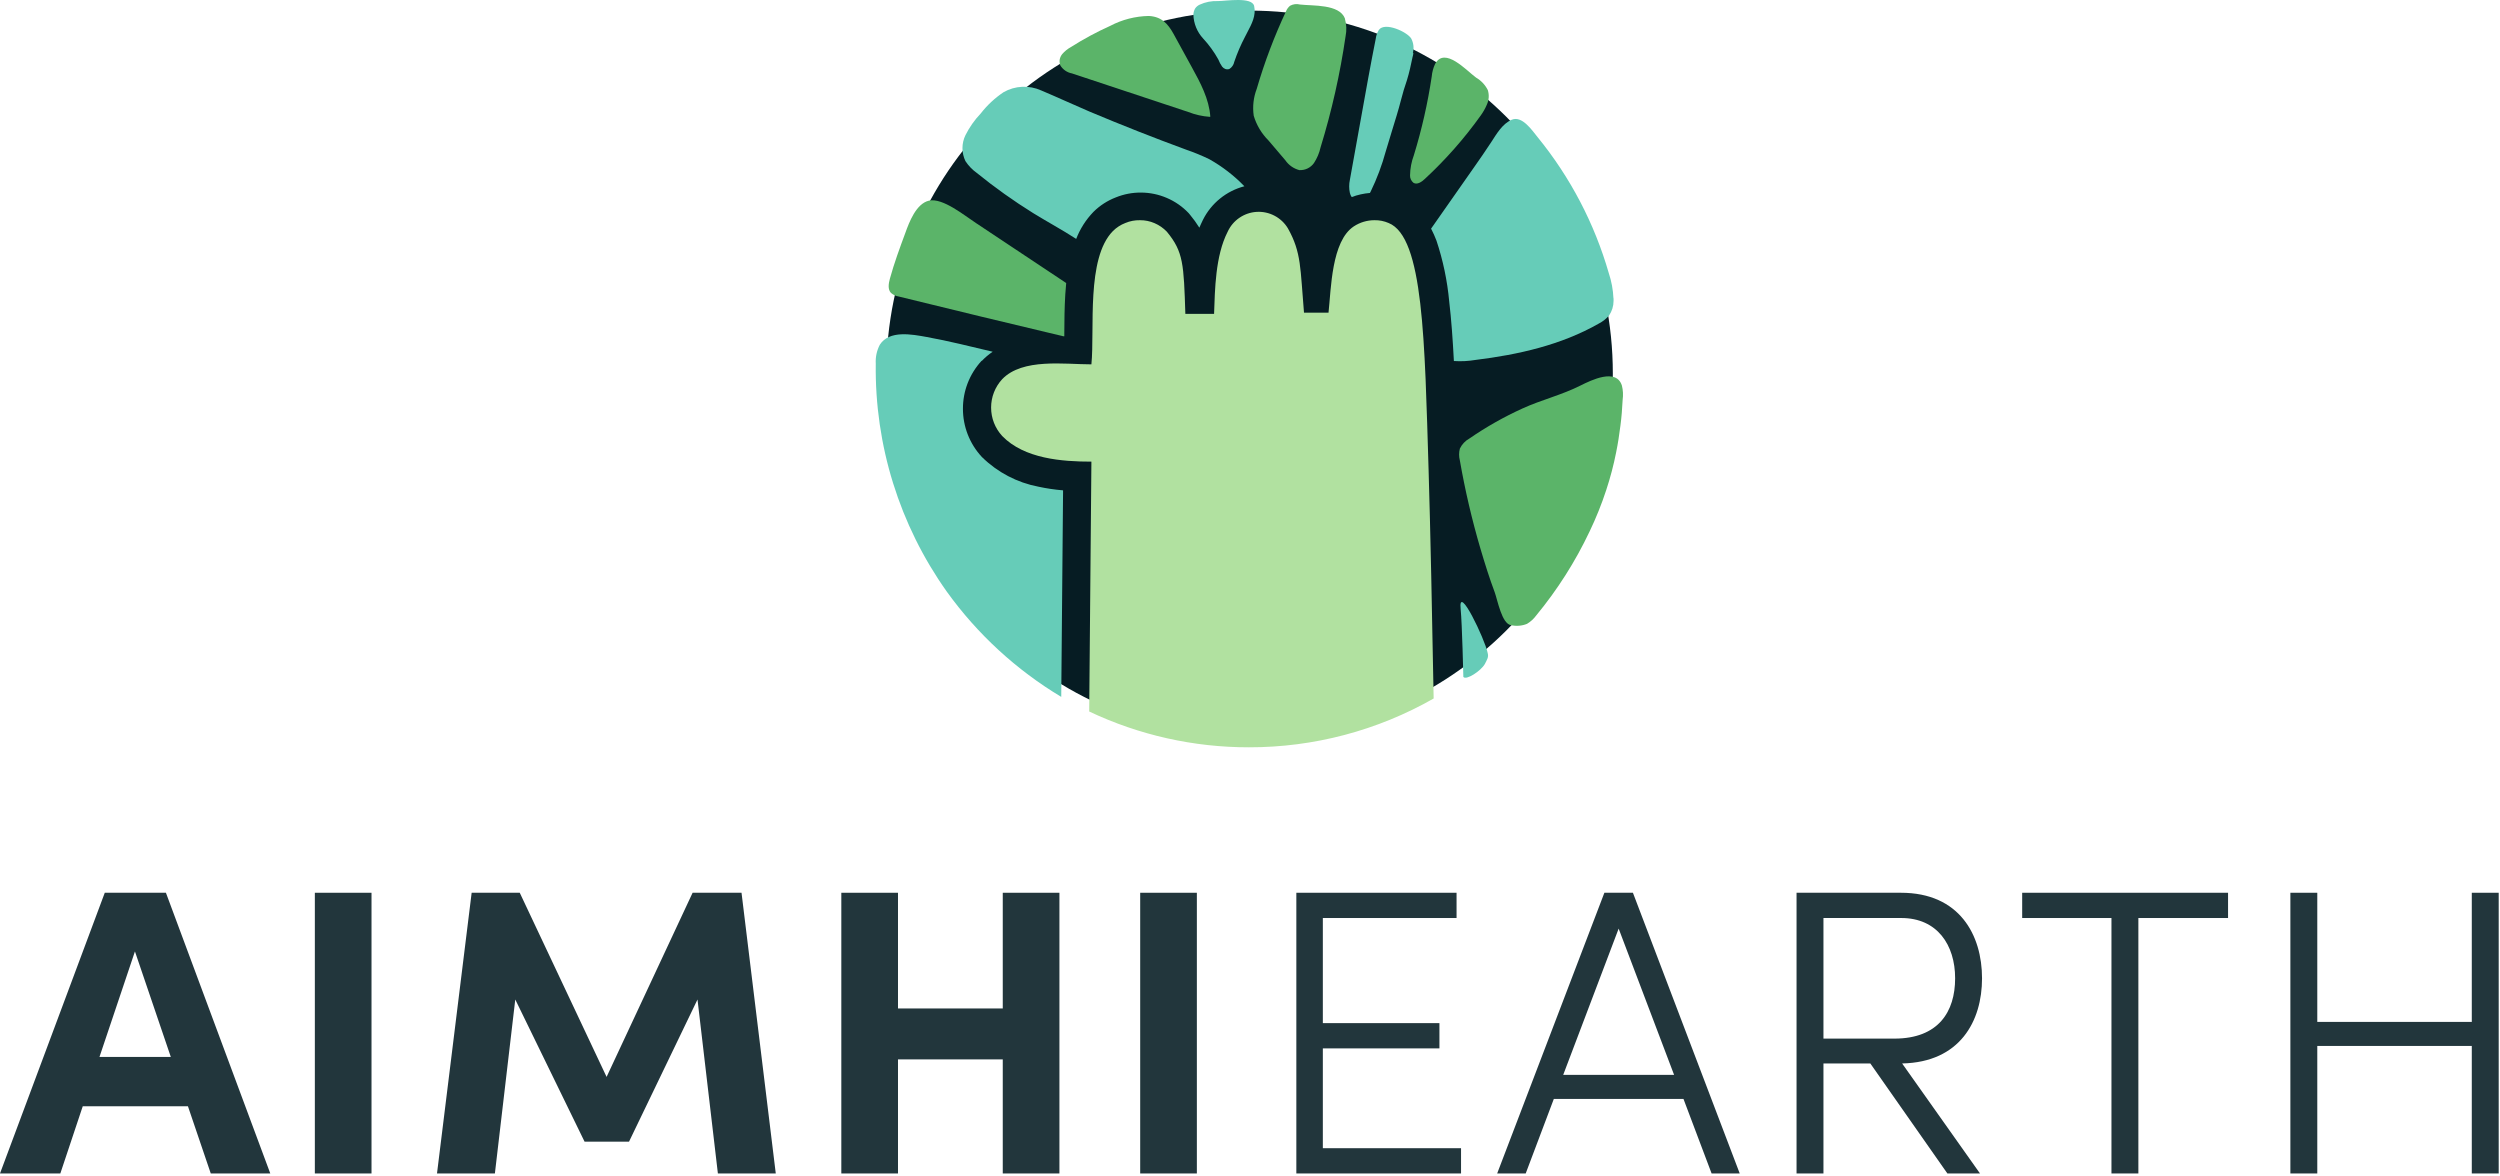 <?xml version="1.0"?>
<svg xmlns="http://www.w3.org/2000/svg" width="825" height="388" viewBox="0 0 825 388" fill="none">
<ellipse cx="412.358" cy="123.305" rx="119.877" ry="119.807" fill="#061C23"/>
<path d="M473.106 230.505C454.537 241.091 433.523 246.643 412.145 246.61C393.916 246.632 375.911 242.597 359.437 234.797L360.164 152.34C350.475 152.34 338.016 151.4 330.722 143.879C328.366 141.323 327.061 137.973 327.066 134.497C327.062 131.027 328.367 127.682 330.722 125.132C337.448 118.126 351.255 120.237 360.164 120.237C361.3 108.655 358.39 85.242 367.263 76.25C368.427 75.084 369.824 74.178 371.363 73.589C372.889 72.947 374.534 72.633 376.19 72.667C377.844 72.651 379.482 72.984 380.999 73.643C382.53 74.301 383.912 75.26 385.063 76.463C390.547 83.114 390.636 87.211 391.168 103.582H400.645C400.929 95.6 401.053 84.391 405.135 76.463C405.987 74.604 407.33 73.012 409.019 71.859C410.708 70.706 412.68 70.035 414.723 69.918C416.765 69.802 418.801 70.243 420.61 71.197C422.42 72.15 423.936 73.578 424.994 75.328C429.52 83.38 429.058 88.541 430.318 103.174H438.411C439.28 95.299 439.369 79.584 446.752 74.707C448.776 73.377 451.145 72.669 453.567 72.667C455.171 72.635 456.763 72.949 458.234 73.589C469.805 78.201 470.124 112.61 471.438 155.178C472.023 174.404 472.627 203.935 473.106 230.505Z" fill="#B1E1A0"/>
<path d="M350.814 161.9L350.211 229.973C335.37 221.075 322.507 209.239 312.41 195.192C296.831 173.243 288.634 146.914 289.001 120.006C288.873 117.836 289.339 115.671 290.35 113.745C293.491 108.868 300.998 110.34 305.808 111.209C313.102 112.522 320.342 114.366 327.583 116.069C326.297 116.94 325.107 117.944 324.034 119.066H323.927C319.953 123.376 317.753 129.027 317.769 134.887C317.762 140.772 319.98 146.443 323.981 150.762L324.105 150.886C329.2 155.882 335.658 159.263 342.668 160.605C345.348 161.184 348.063 161.587 350.796 161.811L350.814 161.9Z" fill="#66CCB8"/>
<path d="M534.745 140.421C534.372 143.418 533.929 146.327 533.325 149.289C532.492 153.491 531.402 157.637 530.06 161.705C528.534 166.373 526.702 170.935 524.576 175.362C519.874 185.302 513.954 194.62 506.953 203.102C506.138 204.219 505.106 205.16 503.919 205.869C502.23 206.554 500.371 206.703 498.595 206.295C495.595 205.816 494.211 198.118 493.27 195.493C491.496 190.775 490.005 185.968 488.55 181.073C485.737 171.501 483.467 161.778 481.753 151.95C481.416 150.671 481.416 149.327 481.753 148.048C482.426 146.636 483.525 145.47 484.894 144.713C490.429 140.9 496.291 137.582 502.41 134.798C508.657 131.943 515.383 130.347 521.559 127.225C525.108 125.451 533.361 121.39 535.224 127.225C535.608 128.767 535.693 130.369 535.473 131.943C535.331 134.905 535.1 137.743 534.745 140.421Z" fill="#5BB469"/>
<path d="M532.473 98.456V99.308C532.473 101.023 531.954 102.699 530.982 104.114C530.042 105.211 528.897 106.115 527.611 106.775C515.188 113.869 500.99 117.044 486.881 118.782C484.537 119.176 482.155 119.295 479.782 119.137C479.41 112.042 478.931 105.338 478.239 99.485C477.613 92.653 476.202 85.916 474.033 79.407C473.519 78.055 472.926 76.734 472.258 75.452L486.455 55.179C488.354 52.465 490.271 49.734 492.099 46.914C493.927 44.094 495.826 40.812 498.878 39.517C502.286 38.081 505.533 42.941 507.486 45.353C518.227 58.546 526.189 73.774 530.894 90.12C531.796 92.813 532.316 95.619 532.438 98.456H532.473Z" fill="#66CCB8"/>
<path d="M490.658 34.551C490.124 35.805 489.452 36.994 488.653 38.099C483.229 45.69 477.045 52.708 470.196 59.045C469.167 60.021 467.712 61.032 466.487 60.358C466.111 60.064 465.808 59.688 465.6 59.258C465.391 58.828 465.293 58.352 465.316 57.875C465.351 55.602 465.777 53.352 466.576 51.224C469.186 42.727 471.155 34.047 472.468 25.257C472.599 23.814 472.977 22.404 473.586 21.089C476.763 15.271 483.932 23.306 487.109 25.612C488.77 26.581 490.114 28.01 490.978 29.727C491.478 31.312 491.364 33.028 490.658 34.533V34.551Z" fill="#5BB469"/>
<path d="M466.416 17.436C466.416 17.897 466.256 18.34 466.15 18.802C465.617 21.373 465.067 23.963 464.286 26.481C463.931 27.563 463.558 28.628 463.239 29.709C462.92 30.791 462.636 31.856 462.352 32.92C461.447 36.467 460.382 39.802 459.335 43.225L457.312 49.911C456.069 54.478 454.406 58.919 452.342 63.178L452.076 63.675C450.019 63.847 447.994 64.301 446.06 65.023C445.77 64.612 445.565 64.148 445.457 63.657C445.155 62.242 445.155 60.78 445.457 59.365L449.148 38.897C450.71 30.153 452.271 21.409 454.011 12.7C454.133 11.675 454.492 10.691 455.058 9.827C457.028 7.184 464.339 10.483 465.706 12.718C466.469 14.168 466.665 15.849 466.256 17.436H466.416Z" fill="#66CCB8"/>
<path d="M490.891 215.323C490.093 211.208 481.077 192.088 482.018 201.027C482.497 205.763 482.905 223.375 482.905 223.375C483.81 224.617 488.709 221.406 490.004 219.118C490.714 217.646 491.371 216.884 490.891 215.323Z" fill="#66CCB8"/>
<path d="M443.826 6.084V6.191C444.358 8.073 444.431 10.056 444.039 11.973C442.232 24.386 439.473 36.643 435.787 48.634C435.377 50.478 434.637 52.232 433.604 53.813C433.064 54.569 432.344 55.178 431.51 55.587C430.66 55.997 429.72 56.186 428.777 56.137C426.899 55.643 425.261 54.491 424.163 52.891C422.281 50.727 420.436 48.528 418.59 46.346C416.312 44.076 414.64 41.271 413.727 38.188C413.297 35.195 413.639 32.142 414.721 29.319C417.285 20.533 420.524 11.959 424.411 3.672C424.696 2.982 425.147 2.372 425.724 1.898C426.721 1.351 427.889 1.205 428.99 1.49C433.196 1.987 441.963 1.295 443.826 6.084Z" fill="#5BB469"/>
<path d="M411.581 10.731L410.853 12.15C409.453 14.807 408.266 17.571 407.304 20.415C407.211 20.899 407.017 21.358 406.736 21.763C406.459 22.174 406.096 22.519 405.671 22.774C405.25 22.908 404.797 22.908 404.376 22.774C403.956 22.617 403.588 22.347 403.311 21.994C402.795 21.263 402.371 20.471 402.051 19.635C400.653 17.116 398.955 14.775 396.993 12.665C395.034 10.527 393.907 7.758 393.816 4.86C393.832 4.109 394.046 3.374 394.438 2.732C394.808 2.221 395.303 1.812 395.875 1.544C397.763 0.674 399.832 0.267 401.909 0.355C404.518 0.355 413.178 -1.135 413.87 1.987C414.563 5.109 413.09 7.876 411.581 10.731Z" fill="#66CCB8"/>
<path d="M399.246 38.56C396.813 38.389 394.419 37.851 392.147 36.963L353.76 24.229C352.962 24.083 352.204 23.769 351.536 23.307C350.869 22.845 350.308 22.246 349.892 21.55C349.678 20.948 349.611 20.303 349.696 19.67C349.815 19.023 350.089 18.414 350.495 17.896C351.308 16.941 352.288 16.141 353.388 15.538C357.545 12.895 361.886 10.553 366.379 8.532C370.307 6.465 374.665 5.347 379.103 5.268C383.22 5.481 385.368 7.716 387.267 11.174L393.318 22.206C396.14 27.332 398.997 32.653 399.406 38.489L399.246 38.56Z" fill="#5BB469"/>
<path d="M410.621 61.475C407.688 62.243 404.954 63.628 402.6 65.537C400.247 67.446 398.329 69.834 396.974 72.543C396.548 73.376 396.157 74.317 395.785 75.132C394.854 73.639 393.823 72.21 392.697 70.858L392.271 70.344C390.238 68.196 387.785 66.487 385.066 65.324C382.392 64.17 379.513 63.567 376.6 63.55V63.55C373.724 63.519 370.87 64.061 368.206 65.147C365.47 66.2 362.98 67.806 360.894 69.865L360.788 69.971C358.335 72.523 356.417 75.538 355.144 78.839C350.53 75.842 345.632 73.217 340.947 70.326C334.47 66.296 328.252 61.865 322.33 57.059C320.849 56.004 319.578 54.68 318.585 53.157C317.945 51.829 317.612 50.374 317.609 48.9C317.612 47.426 317.945 45.971 318.585 44.643C319.908 41.997 321.618 39.564 323.661 37.425C325.777 34.7 328.317 32.335 331.186 30.419C333.056 29.347 335.155 28.739 337.308 28.645C339.461 28.54 341.609 28.947 343.573 29.833C348.897 32.068 354.221 34.551 359.545 36.822C370.111 41.267 380.759 45.465 391.49 49.414C394.103 50.307 396.657 51.362 399.139 52.572C403.374 54.958 407.242 57.946 410.621 61.44V61.475Z" fill="#66CCB8"/>
<path d="M351.844 93.402C351.738 94.59 351.631 95.867 351.543 97.18C351.277 101.56 351.241 105.941 351.223 109.843V110.961H350.868C332.802 106.669 314.611 102.288 296.598 97.854C295.643 97.715 294.75 97.302 294.025 96.665C292.907 95.495 293.226 93.561 293.67 91.947C295.072 86.839 296.918 81.837 298.763 76.853C300.041 73.306 302.313 67.222 306.554 66.212C311.097 65.183 318.356 71.195 322.047 73.59L337.381 83.788L351.844 93.402Z" fill="#5BB469"/>
<path d="M69.552 387.244H89.193L54.754 294.611H34.574L0 387.244H19.91L27.309 365.061H62.018L69.552 387.244ZM32.825 348.793L44.529 313.972L56.368 348.793H32.825Z" fill="#22363C"/>
<path d="M103.9 387.244H122.599V294.611H103.9V387.244Z" fill="#22363C"/>
<path d="M256.004 387.244L244.704 294.611H228.56L200.175 355.381L171.52 294.611H155.645L144.21 387.244H163.314L170.04 329.836L192.91 376.757H207.574L230.175 329.836L236.901 387.244H256.004Z" fill="#22363C"/>
<path d="M330.911 294.611V332.794H296.337V294.611H277.637V387.244H296.337V349.599H330.911V387.244H349.611V294.611H330.911Z" fill="#22363C"/>
<path d="M376.264 387.244H394.964V294.611H376.264V387.244Z" fill="#22363C"/>
<path d="M436.537 378.907V345.968H475.013V337.632H436.537V302.945H480.663V294.61H427.793V387.242H482.143V378.907H436.537Z" fill="#22363C"/>
<path d="M564.828 387.242H574.11L538.863 294.61H529.446L494.065 387.242H503.482L512.764 362.639H555.545L564.828 387.242ZM515.858 354.707L534.155 306.441L552.451 354.707H515.858Z" fill="#22363C"/>
<path d="M654.071 322.843C654.071 308.592 646.672 294.61 627.3 294.61H592.86V387.242H601.739V350.942H617.21L642.636 387.242H653.398L627.703 350.942C646.806 350.539 654.071 336.96 654.071 322.843ZM601.739 302.945H627.434C639.273 302.945 645.192 311.819 645.192 322.843C645.192 333.868 639.676 342.741 625.147 342.741H601.739V302.945Z" fill="#22363C"/>
<path d="M735.258 294.61H667.321V302.945H696.783V387.242H705.662V302.945H735.258V294.61Z" fill="#22363C"/>
<path d="M815.69 294.61V337.229H764.704V294.61H755.825V387.242H764.704V345.161H815.69V387.242H824.569V294.61H815.69Z" fill="#22363C"/>
</svg>
